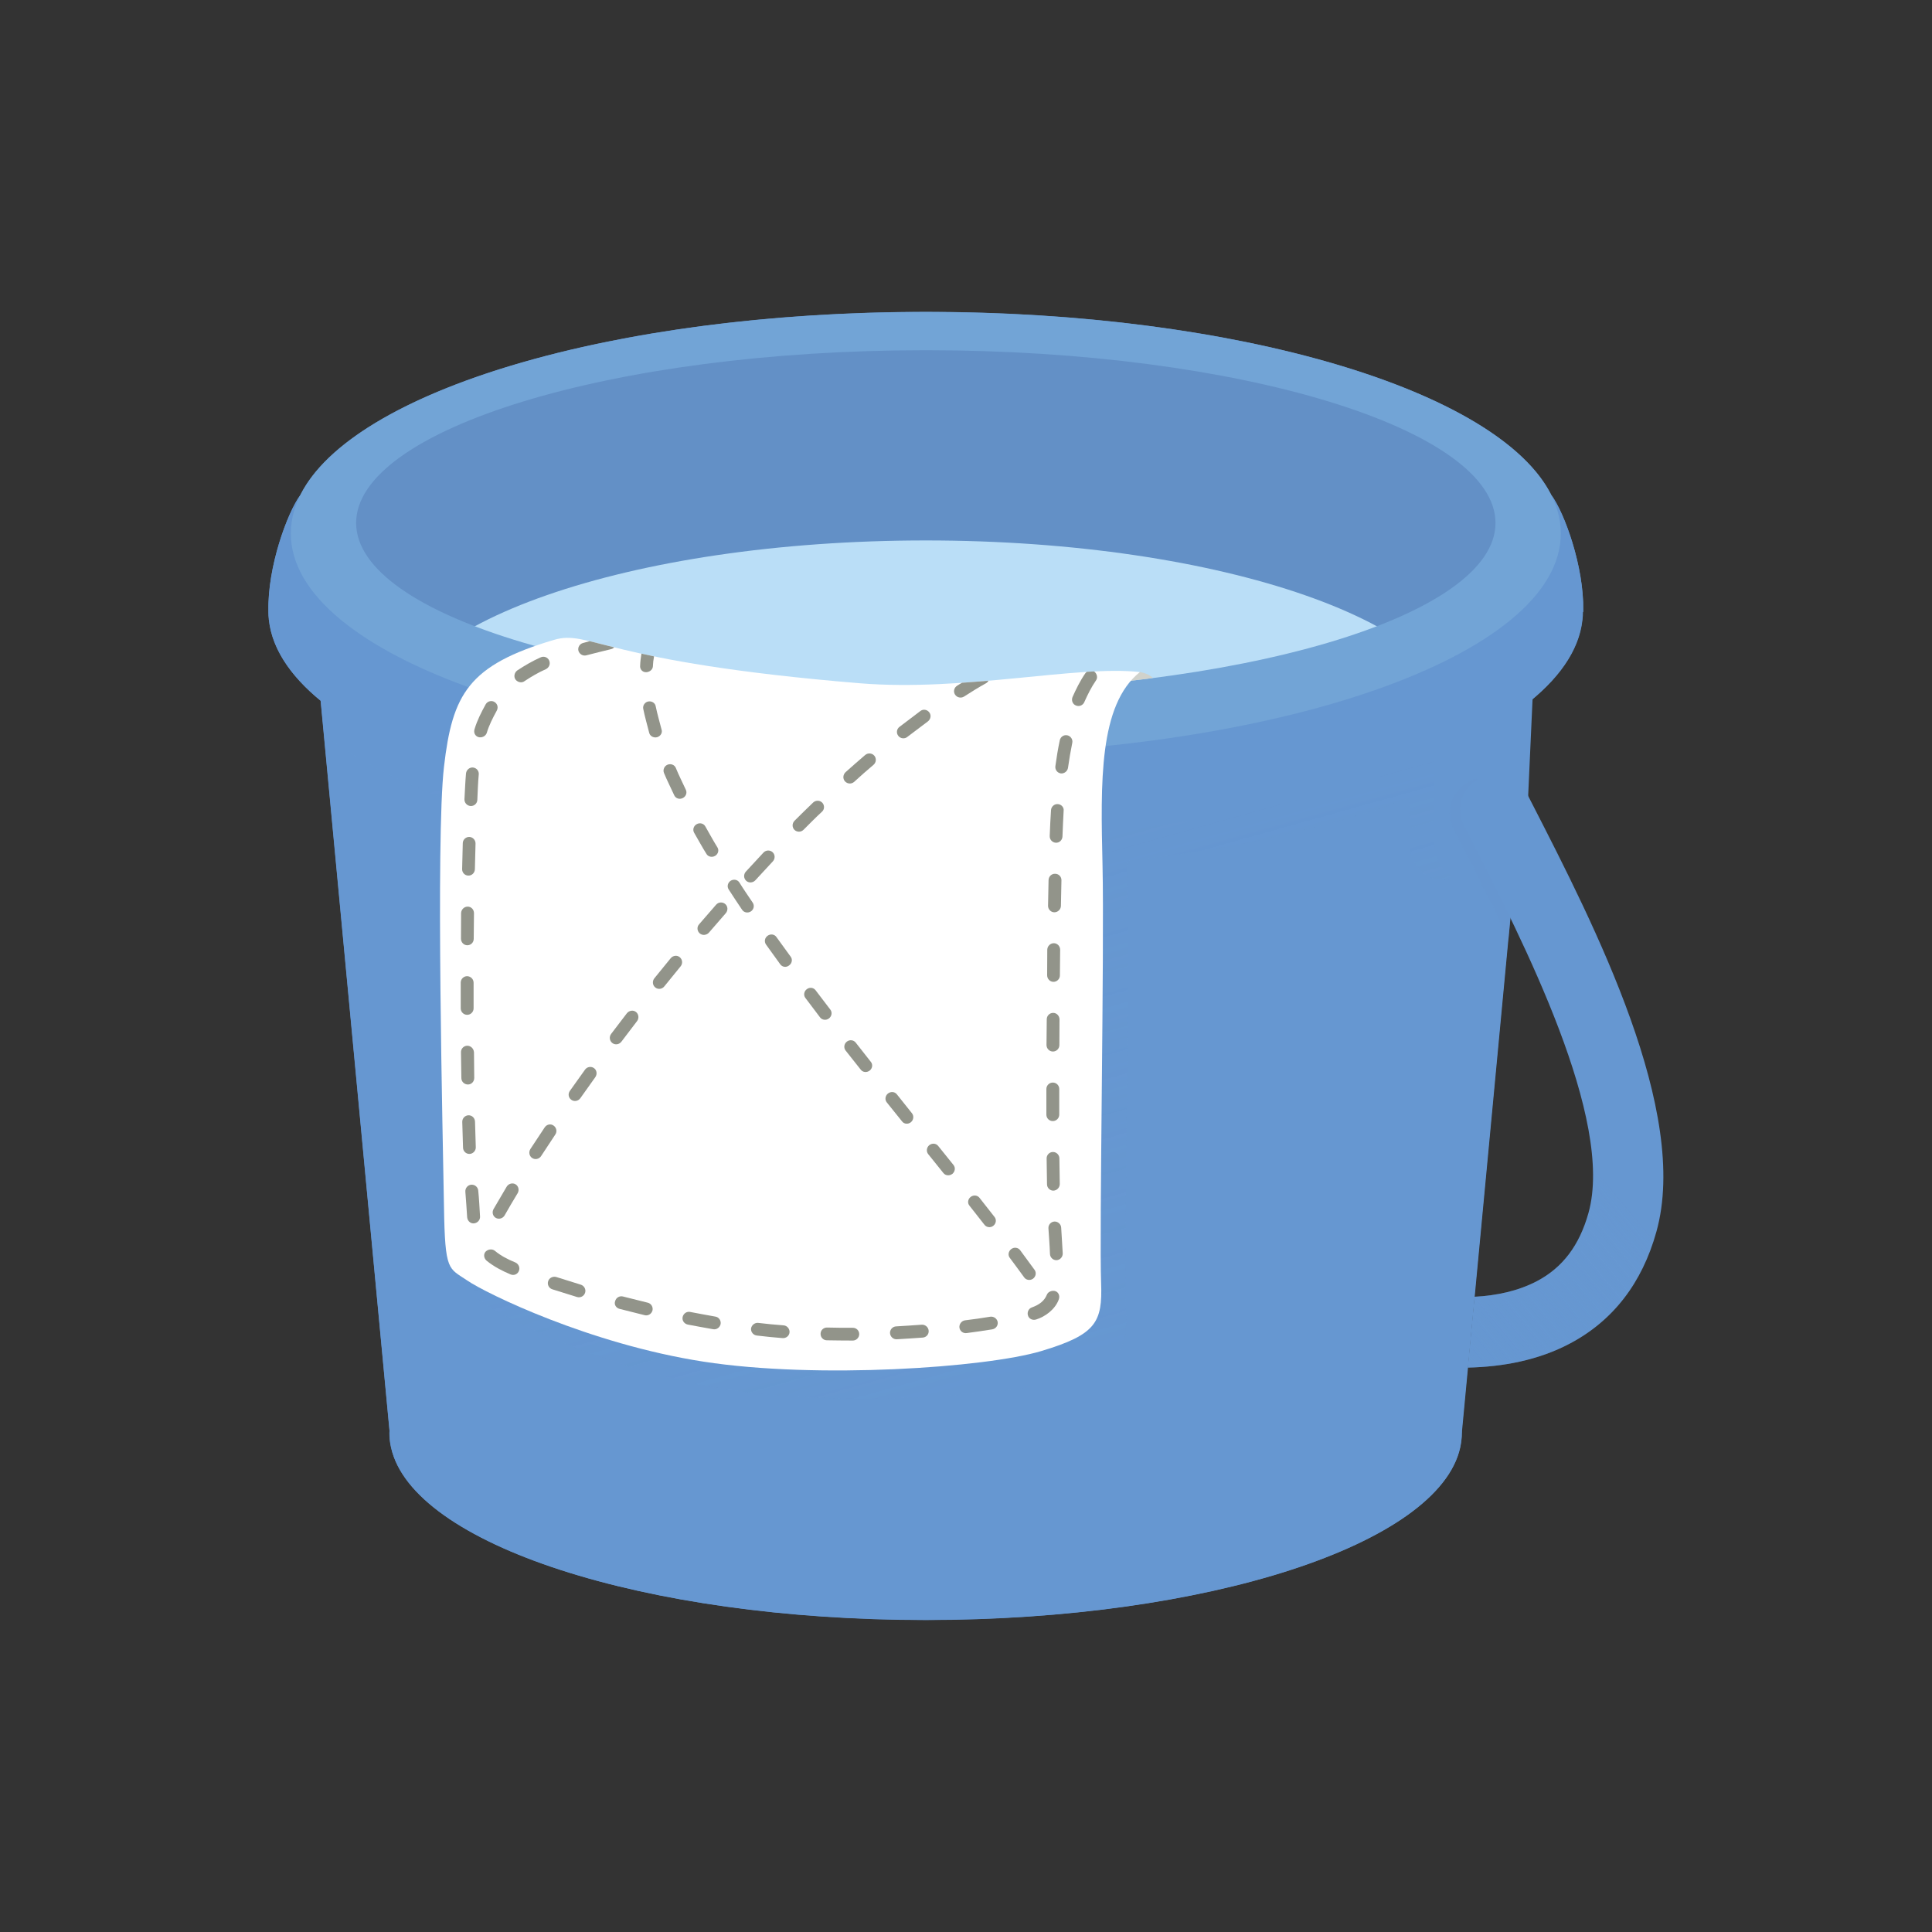 <?xml version="1.0" encoding="utf-8"?>
<!-- Generator: Adobe Illustrator 23.0.2, SVG Export Plug-In . SVG Version: 6.00 Build 0)  -->
<svg version="1.1" id="レイヤー_1" xmlns="http://www.w3.org/2000/svg" xmlns:xlink="http://www.w3.org/1999/xlink" x="0px"
	 y="0px" viewBox="0 0 150 150" style="enable-background:new 0 0 150 150;" xml:space="preserve">
<rect x="0" y="0" width="150" height="150" fill="#333333" stroke="none"/>
<style type="text/css">
	.st0{fill:#6390C6;}
	.st1{fill:#BADEF7;}
	.st2{fill:#6697D1;}
	.st3{opacity:0.5;fill:url(#SVGID_1_);}
	.st4{opacity:0.5;fill:#6697D1;}
	.st5{opacity:0.5;fill:url(#SVGID_2_);}
	.st6{fill:#72A4D6;}
	.st7{fill:#D0D2CC;}
	.st8{fill:#FFFFFF;}
	.st9{fill:#92948A;}
</style>
<g>
	<g>
		<path class="st0" d="M122.92,47.47c0-0.01,0-0.02,0-0.03c0-0.01,0-0.01,0-0.02c0.07-3.43-1.46-7.61-2.47-8.98l0,0
			c-4.03-8.08-24.24-14.23-48.57-14.23s-44.54,6.15-48.57,14.23l0,0c-1,1.37-2.54,5.55-2.47,8.98c0,0,0,0.01,0,0.01
			c0,0.01,0,0.02,0,0.02c0,0.03,0,0.06,0,0.09c0,0.17,0.01,0.33,0.03,0.5c0,0.04,0,0.07,0.01,0.11l0,0
			c0.25,2.21,1.66,4.32,4.01,6.25l5.35,56.7c0,0.05-0.01,0.1-0.01,0.15c0,0.38,0.04,0.76,0.13,1.14l0,0h0
			c1.67,7.49,19.61,13.38,41.5,13.38c21.89,0,39.83-5.89,41.5-13.38h0l0,0c0.08-0.38,0.13-0.75,0.13-1.14c0-0.05,0-0.1-0.01-0.15
			l5.35-56.7c2.36-1.93,3.76-4.04,4.01-6.25l0,0c0-0.03,0.01-0.07,0.01-0.1c0.02-0.17,0.03-0.35,0.03-0.52
			C122.91,47.51,122.92,47.49,122.92,47.47z"/>
		<path class="st1" d="M113.51,56.48C113.51,64.5,94.88,71,71.88,71c-22.99,0-41.63-6.5-41.63-14.52c0-8.02,18.64-14.52,41.63-14.52
			C94.88,41.96,113.51,48.46,113.51,56.48z"/>
		<path class="st2" d="M113.51,111.11l5.57-59.06l-17.35,6.56l-29.85,3.83l-29.85-3.83l-17.35-6.56l5.57,59.06
			c0,0.05-0.01,0.1-0.01,0.15c0,0.38,0.04,0.76,0.13,1.14l0,0h0c1.67,7.49,19.61,13.38,41.5,13.38c21.89,0,39.83-5.89,41.5-13.38h0
			l0,0c0.08-0.38,0.13-0.75,0.13-1.14C113.51,111.21,113.51,111.16,113.51,111.11z"/>
		<path class="st1" d="M100.37,48.34c-5.57-2.13-14.72-4.04-20.47-4.04c-5.75,0-7.19,1.23-3.9,2.21c3.27,0.98,5.84,1.23,3.38,2.15
			c-2.46,0.91-3.07,2,0.91,2.81c3.99,0.81,12.5,5.53,13.87,8.11c1.37,2.59,17.18,2.59,14.59-3.62
			C107.24,52.37,106.05,50.51,100.37,48.34z"/>
		<linearGradient id="SVGID_1_" gradientUnits="userSpaceOnUse" x1="85.886" y1="104.681" x2="70.674" y2="50.228">
			<stop  offset="0" style="stop-color:#6697D1;stop-opacity:0.5"/>
			<stop  offset="0.049" style="stop-color:#6697D1;stop-opacity:0.525"/>
			<stop  offset="1" style="stop-color:#6697D1"/>
		</linearGradient>
		<path class="st3" d="M119.08,52.06l-2.21,0.84c-0.44-0.6-1.49-0.29-2.71-0.15l-1.86,0.21c-1.4,0.16-2.56,1.33-2.84,2.74
			l-7.71,2.91l-29.85,3.83l-29.85-3.83l-17.35-6.56l0.47,5.01c2.66,2.11,6.47,4.01,11.14,5.59c-0.51,6.91,0.01,28.33,0.09,33.2
			c0.08,5.11,0.35,4.75,1.81,5.75c1.46,1,9.49,4.93,18.35,6.3c8.86,1.37,21.91,0.46,26.2-0.82c4.29-1.28,4.77-2.25,4.66-5.29
			c-0.15-3.81,0.26-25.92,0.11-32.41c-0.02-0.85-0.04-1.7-0.05-2.53c8.51-0.95,16.04-2.66,21.95-4.9l0.02,3.6
			c0.01,1.71,1.33,2.94,2.95,2.76l1.86-0.21c1.62-0.19,2.38-2.27,2.37-3.98l0.27-5.83c0.62-0.4,1.19-0.81,1.72-1.23L119.08,52.06z"
			/>
		<path class="st2" d="M118.54,64.13c0.01,1.71-0.75,3.79-2.37,3.98l-1.86,0.21c-1.62,0.19-2.94-1.05-2.95-2.76l-0.06-9.18
			c-0.01-1.71,1.29-3.24,2.91-3.43l1.86-0.21c1.62-0.19,2.93-0.66,2.94,1.05L118.54,64.13z"/>
		<path class="st4" d="M113.25,65.14c1.16,2.26,2.53,4.94,3.87,7.78l0.98-10.34l-0.36-0.7c-0.69-1.35-2.34-1.88-3.69-1.19
			c-1.35,0.69-1.88,2.34-1.19,3.69L113.25,65.14z"/>
		<path class="st2" d="M118.94,62.37l-0.39-0.76c-0.69-1.35-2.34-1.88-3.69-1.19c-1.35,0.69-1.88,2.34-1.19,3.69l0.39,0.76
			c4.22,8.25,11.29,22.05,9.27,29.3c-0.7,2.51-2,4.24-3.99,5.29c-1.46,0.77-3.14,1.13-4.86,1.22l-0.52,5.5
			c2.69-0.06,5.47-0.56,7.95-1.88c3.33-1.77,5.58-4.68,6.69-8.66C131.21,86.32,123.83,71.91,118.94,62.37z"/>
		<linearGradient id="SVGID_2_" gradientUnits="userSpaceOnUse" x1="129.897" y1="72.942" x2="101.667" y2="96.389">
			<stop  offset="0.436" style="stop-color:#6697D1;stop-opacity:0"/>
			<stop  offset="0.982" style="stop-color:#6697D1"/>
		</linearGradient>
		<path class="st5" d="M118.94,62.37l-0.39-0.76c-0.69-1.35-2.34-1.88-3.69-1.19c-1.35,0.69-1.88,2.34-1.19,3.69l0.39,0.76
			c4.22,8.25,11.29,22.05,9.27,29.3c-0.7,2.51-2,4.24-3.99,5.29c-1.46,0.77-3.14,1.13-4.86,1.22l-0.52,5.5
			c2.69-0.06,5.47-0.56,7.95-1.88c3.33-1.77,5.58-4.68,6.69-8.66C131.21,86.32,123.83,71.91,118.94,62.37z"/>
		<path class="st2" d="M122.92,47.47c0-0.01,0-0.02,0-0.03c0-0.01,0-0.01,0-0.02c0.07-3.43-1.46-7.61-2.47-8.98l-5.02,8.48
			L91.47,55.6l-19.58,0.88L52.3,55.6l-23.97-8.67l-5.02-8.48c-1,1.37-2.54,5.55-2.47,8.98c0,0,0,0.01,0,0.01c0,0.01,0,0.02,0,0.02
			c0,0.03,0,0.06,0,0.09c0,0.17,0.01,0.33,0.03,0.5c0,0.04,0,0.07,0.01,0.11l0,0c1.08,9.5,23.49,17.08,50.99,17.08
			c27.5,0,49.91-7.58,50.99-17.08l0,0c0-0.03,0.01-0.07,0.01-0.1c0.02-0.17,0.03-0.35,0.03-0.52
			C122.91,47.51,122.92,47.49,122.92,47.47z"/>
		<path class="st6" d="M71.88,24.22c-27.23,0-49.3,7.7-49.3,17.2s22.07,17.2,49.3,17.2s49.3-7.7,49.3-17.2S99.11,24.22,71.88,24.22z
			 M71.88,53.73c-24.43,0-44.23-5.88-44.23-13.13c0-7.25,19.8-13.41,44.23-13.41c24.43,0,44.23,6.15,44.23,13.41
			C116.12,47.85,96.31,53.73,71.88,53.73z"/>
	</g>
	<g>
		<path class="st7" d="M87.38,52.9c0.72-0.08,1.43-0.16,2.13-0.26c-0.24-0.26-0.67-0.4-1.01-0.47L87.38,52.9z"/>
		<path class="st8" d="M43.01,49.68c-6.66,1.97-7.89,4.22-8.54,9.86c-0.65,5.64-0.08,29.01,0,34.13c0.08,5.11,0.35,4.75,1.81,5.75
			c1.46,1,9.49,4.93,18.35,6.3c8.86,1.37,21.91,0.46,26.2-0.82c4.29-1.28,4.77-2.25,4.66-5.29c-0.15-3.81,0.26-25.92,0.11-32.41
			c-0.15-6.49-0.29-12.46,2.9-15.02c-4.84-0.55-13.6,1.53-21.73,0.87C46.74,51.4,45.79,48.86,43.01,49.68z"/>
		<g>
			<path class="st9" d="M69.75,57.14c0.17,0.21,0.49,0.25,0.7,0.07l1.59-1.2c0.22-0.17,0.28-0.48,0.11-0.7
				c-0.16-0.22-0.48-0.28-0.7-0.1l-1.61,1.22C69.61,56.6,69.57,56.92,69.75,57.14z"/>
			<path class="st9" d="M73.94,91.14c0.21-0.17,0.26-0.48,0.09-0.69l-1.19-1.48c-0.17-0.21-0.47-0.23-0.69-0.06
				c-0.21,0.17-0.25,0.48-0.09,0.69l1.19,1.48C73.41,91.28,73.72,91.31,73.94,91.14z"/>
			<path class="st9" d="M65.75,80.87c-0.22,0.17-0.26,0.48-0.1,0.69l1.18,1.49c0.16,0.21,0.47,0.24,0.69,0.07
				c0.22-0.17,0.26-0.48,0.09-0.68l-1.17-1.49C66.28,80.74,65.97,80.7,65.75,80.87z"/>
			<path class="st9" d="M65.61,60.67c0.19,0.2,0.5,0.22,0.71,0.03c0.49-0.45,0.99-0.89,1.5-1.32c0.21-0.18,0.24-0.5,0.06-0.71
				c-0.18-0.21-0.5-0.23-0.71-0.05c-0.51,0.44-1.02,0.88-1.52,1.33C65.44,60.15,65.42,60.47,65.61,60.67z"/>
			<path class="st9" d="M74.31,53.24c-0.24,0.15-0.31,0.46-0.16,0.69c0.15,0.23,0.46,0.3,0.7,0.15c0.56-0.36,1.12-0.71,1.7-1.03
				c0.09-0.05,0.15-0.12,0.2-0.2c-0.68,0.06-1.37,0.11-2.06,0.16C74.55,53.09,74.43,53.16,74.31,53.24z"/>
			<path class="st9" d="M69.64,103.98c0.67-0.04,1.34-0.08,2-0.13c0.28-0.02,0.49-0.26,0.46-0.54c-0.02-0.27-0.27-0.48-0.54-0.46
				c-0.66,0.05-1.32,0.09-1.98,0.13c-0.28,0.01-0.49,0.25-0.48,0.52C69.12,103.79,69.36,104,69.64,103.98z"/>
			<path class="st9" d="M70.72,87.13c0.21-0.17,0.25-0.48,0.09-0.69l-1.18-1.48c-0.17-0.21-0.47-0.23-0.69-0.06
				c-0.21,0.17-0.26,0.48-0.09,0.69l1.19,1.48C70.2,87.28,70.51,87.3,70.72,87.13z"/>
			<path class="st9" d="M58.76,103.69c0.67,0.08,1.33,0.15,2,0.2c0.28,0.02,0.52-0.18,0.54-0.45c0.02-0.27-0.19-0.52-0.46-0.54
				c-0.66-0.05-1.31-0.11-1.97-0.19c-0.27-0.03-0.52,0.17-0.56,0.44C58.29,103.41,58.48,103.66,58.76,103.69z"/>
			<path class="st9" d="M58.64,68.35L60,66.88c0.19-0.2,0.19-0.52-0.01-0.71c-0.2-0.19-0.52-0.18-0.71,0.02l-1.37,1.48
				c-0.19,0.21-0.18,0.52,0.02,0.71C58.13,68.57,58.45,68.55,58.64,68.35z"/>
			<path class="st9" d="M56.73,68.38c-0.23,0.15-0.3,0.45-0.16,0.67c0.34,0.54,0.7,1.06,1.05,1.59c0.15,0.22,0.45,0.27,0.68,0.12
				c0.23-0.15,0.29-0.46,0.14-0.68c-0.35-0.52-0.71-1.04-1.04-1.57C57.26,68.29,56.96,68.24,56.73,68.38z"/>
			<path class="st9" d="M63.67,78.99c0.16,0.21,0.47,0.25,0.69,0.08c0.22-0.17,0.27-0.47,0.11-0.68l-1.15-1.51
				c-0.16-0.21-0.46-0.25-0.68-0.08c-0.22,0.16-0.27,0.47-0.11,0.68L63.67,78.99z"/>
			<path class="st9" d="M63.84,62.32c-0.19-0.2-0.51-0.2-0.71-0.01c-0.49,0.46-0.96,0.94-1.44,1.41c-0.2,0.2-0.2,0.52-0.01,0.71
				c0.2,0.19,0.51,0.19,0.71-0.01c0.47-0.47,0.94-0.95,1.43-1.4C64.02,62.84,64.03,62.52,63.84,62.32z"/>
			<path class="st9" d="M61.39,74.28l-1.11-1.53c-0.15-0.22-0.46-0.26-0.68-0.1c-0.23,0.16-0.28,0.46-0.13,0.68l1.11,1.54
				c0.16,0.22,0.46,0.26,0.68,0.09C61.49,74.8,61.55,74.49,61.39,74.28z"/>
			<path class="st9" d="M81.86,70.83c0.27,0,0.5-0.22,0.51-0.49l0.04-1.99c0.01-0.28-0.21-0.51-0.49-0.51
				c-0.28-0.01-0.5,0.21-0.51,0.49l-0.04,2C81.37,70.6,81.59,70.83,81.86,70.83z"/>
			<path class="st9" d="M81.25,81.13c0,0.28,0.22,0.51,0.5,0.51c0.27,0,0.5-0.22,0.5-0.5l0.01-1.99c0-0.28-0.22-0.51-0.49-0.51
				c-0.28,0-0.5,0.22-0.5,0.5L81.25,81.13z"/>
			<path class="st9" d="M77.12,95.17c0.22-0.17,0.26-0.48,0.1-0.68l-1.17-1.49c-0.16-0.21-0.47-0.24-0.69-0.07
				c-0.22,0.17-0.26,0.48-0.09,0.68l1.17,1.49C76.6,95.3,76.91,95.34,77.12,95.17z"/>
			<path class="st9" d="M81.24,86.54c0,0.28,0.22,0.5,0.5,0.5c0.28,0,0.5-0.23,0.5-0.5l0-1.99c0-0.28-0.22-0.5-0.5-0.5
				c-0.27,0-0.5,0.22-0.5,0.5L81.24,86.54z"/>
			<path class="st9" d="M81.3,75.72c0,0.28,0.22,0.51,0.49,0.51c0.27,0,0.5-0.22,0.5-0.5l0.02-1.99c0-0.28-0.22-0.51-0.49-0.51
				c-0.27,0-0.5,0.22-0.51,0.5L81.3,75.72z"/>
			<path class="st9" d="M42.29,87.53l-1.11,1.68c-0.15,0.24-0.09,0.55,0.14,0.7c0.23,0.15,0.54,0.08,0.69-0.15l1.1-1.67
				c0.16-0.23,0.1-0.54-0.13-0.7C42.76,87.23,42.45,87.29,42.29,87.53z"/>
			<path class="st9" d="M81.79,92.44c0.27-0.01,0.49-0.24,0.49-0.51l-0.03-1.99c0-0.28-0.23-0.5-0.5-0.5c-0.27,0-0.5,0.23-0.49,0.51
				l0.03,2C81.29,92.22,81.52,92.45,81.79,92.44z"/>
			<path class="st9" d="M78.51,96.98c-0.22,0.17-0.27,0.47-0.11,0.68c0.37,0.51,0.76,1.01,1.12,1.52c0.15,0.21,0.46,0.26,0.68,0.1
				c0.22-0.16,0.28-0.46,0.13-0.68l-1.13-1.54C79.04,96.85,78.73,96.81,78.51,96.98z"/>
			<path class="st9" d="M82.03,97.84c0.27-0.01,0.49-0.25,0.48-0.53c-0.03-0.67-0.09-1.35-0.12-1.99c-0.01-0.27-0.25-0.49-0.52-0.48
				c-0.27,0.01-0.49,0.25-0.47,0.53c0.04,0.68,0.1,1.33,0.12,1.99C81.53,97.63,81.76,97.85,82.03,97.84z"/>
			<path class="st9" d="M74.49,103.07c0.03,0.27,0.28,0.47,0.56,0.43c0.66-0.09,1.33-0.18,1.99-0.29c0.28-0.05,0.46-0.3,0.42-0.57
				c-0.05-0.27-0.31-0.45-0.58-0.41c-0.65,0.11-1.3,0.2-1.96,0.28C74.66,102.55,74.46,102.8,74.49,103.07z"/>
			<path class="st9" d="M82.92,59.61c0.09-0.65,0.2-1.29,0.33-1.93c0.06-0.27-0.12-0.53-0.38-0.59c-0.27-0.06-0.53,0.11-0.59,0.39
				c-0.14,0.66-0.25,1.33-0.34,2c-0.04,0.28,0.15,0.53,0.43,0.57C82.63,60.07,82.88,59.88,82.92,59.61z"/>
			<path class="st9" d="M82.13,62.43c-0.27-0.02-0.51,0.19-0.53,0.47c-0.04,0.67-0.08,1.34-0.1,2.01c-0.01,0.28,0.21,0.51,0.48,0.52
				c0.28,0.01,0.5-0.21,0.51-0.49c0.02-0.66,0.06-1.32,0.09-1.98C82.62,62.69,82.41,62.45,82.13,62.43z"/>
			<path class="st9" d="M36.27,78.79c0.28,0,0.5-0.23,0.5-0.5l0-1.99c0-0.28-0.22-0.5-0.5-0.51c-0.27,0-0.5,0.22-0.5,0.5l0,2
				C35.77,78.56,35.99,78.79,36.27,78.79z"/>
			<path class="st9" d="M40.73,52.88c0.53-0.35,1.07-0.67,1.66-0.93c0.24-0.12,0.36-0.4,0.25-0.66c-0.1-0.25-0.41-0.38-0.67-0.25
				c-0.63,0.28-1.23,0.63-1.82,1.02c-0.23,0.18-0.28,0.51-0.11,0.72C40.22,52.99,40.53,53.04,40.73,52.88z"/>
			<path class="st9" d="M36.46,89.59c0.27-0.01,0.49-0.25,0.48-0.52l-0.06-1.99c-0.01-0.28-0.24-0.5-0.51-0.49
				c-0.27,0.01-0.49,0.24-0.48,0.52l0.06,2C35.96,89.39,36.19,89.6,36.46,89.59z"/>
			<path class="st9" d="M36.36,67.98c0.27,0.01,0.5-0.21,0.51-0.49l0.05-1.99c0.01-0.28-0.21-0.51-0.48-0.52
				c-0.27-0.01-0.51,0.21-0.51,0.49l-0.05,2C35.87,67.75,36.09,67.98,36.36,67.98z"/>
			<path class="st9" d="M35.79,72.88c0,0.28,0.22,0.51,0.49,0.51c0.28,0,0.5-0.22,0.5-0.5l0.02-1.99c0-0.28-0.21-0.51-0.49-0.51
				c-0.27,0-0.5,0.22-0.51,0.5L35.79,72.88z"/>
			<path class="st9" d="M37.17,60.13c0.03-0.27-0.17-0.51-0.44-0.54c-0.27-0.03-0.52,0.18-0.55,0.46c-0.06,0.68-0.08,1.34-0.12,2
				c-0.01,0.28,0.2,0.51,0.48,0.53c0.28,0.01,0.51-0.2,0.52-0.48C37.09,61.44,37.11,60.77,37.17,60.13z"/>
			<path class="st9" d="M37.15,57.23c0.26,0.07,0.55-0.07,0.64-0.32c0.18-0.61,0.47-1.17,0.77-1.72c0.13-0.23,0.09-0.51-0.14-0.67
				c-0.22-0.16-0.56-0.1-0.71,0.16c-0.34,0.62-0.66,1.24-0.86,1.91C36.75,56.87,36.88,57.15,37.15,57.23z"/>
			<path class="st9" d="M36.28,81.19c-0.27,0-0.5,0.23-0.49,0.51l0.03,2c0,0.28,0.23,0.5,0.51,0.5c0.28,0,0.49-0.23,0.49-0.51
				l-0.02-1.99C36.78,81.41,36.55,81.19,36.28,81.19z"/>
			<path class="st9" d="M82.2,100.9c0.12-0.32-0.04-0.61-0.31-0.67c-0.26-0.05-0.53,0.08-0.61,0.29c-0.2,0.49-0.59,0.78-1.17,0.99
				c-0.24,0.08-0.38,0.36-0.3,0.62c0.07,0.26,0.36,0.41,0.65,0.31C81.13,102.23,81.91,101.68,82.2,100.9z"/>
			<path class="st9" d="M55.04,72.41l1.31-1.51c0.18-0.21,0.17-0.53-0.04-0.71c-0.21-0.18-0.53-0.16-0.71,0.05l-1.32,1.52
				c-0.19,0.21-0.16,0.53,0.05,0.71C54.54,72.65,54.86,72.61,55.04,72.41z"/>
			<path class="st9" d="M66.71,103.58c0-0.28-0.23-0.5-0.51-0.49c-0.66,0.01-1.32-0.01-1.98-0.02c-0.28-0.01-0.51,0.21-0.51,0.48
				c-0.01,0.28,0.21,0.51,0.49,0.51c0.67,0.01,1.34,0.02,2.01,0.02C66.49,104.08,66.71,103.85,66.71,103.58z"/>
			<path class="st9" d="M36.82,94.98c0.27-0.04,0.47-0.27,0.45-0.54c-0.04-0.64-0.07-1.33-0.14-2c-0.02-0.27-0.26-0.48-0.54-0.46
				c-0.27,0.02-0.48,0.26-0.46,0.55c0.06,0.66,0.09,1.3,0.14,1.98C36.3,94.81,36.55,95.02,36.82,94.98z"/>
			<path class="st9" d="M55.95,102.79c0.04-0.27-0.14-0.53-0.41-0.57c-0.65-0.11-1.3-0.24-1.95-0.36c-0.27-0.06-0.53,0.12-0.59,0.39
				s0.12,0.53,0.4,0.59c0.66,0.12,1.31,0.25,1.97,0.36C55.64,103.25,55.9,103.06,55.95,102.79z"/>
			<path class="st9" d="M84.97,52.15c-0.01-0.01-0.02-0.01-0.03-0.02c-0.18,0.01-0.37,0.02-0.56,0.03
				c-0.04,0.03-0.08,0.07-0.12,0.12c-0.4,0.58-0.71,1.21-0.99,1.84c-0.11,0.27,0.02,0.57,0.28,0.66c0.26,0.1,0.54-0.03,0.64-0.28
				c0.26-0.58,0.54-1.15,0.9-1.67C85.24,52.63,85.18,52.32,84.97,52.15z"/>
			<path class="st9" d="M51.04,57.23c0.26-0.09,0.41-0.35,0.32-0.6c-0.15-0.6-0.33-1.19-0.45-1.79c-0.04-0.25-0.29-0.42-0.56-0.38
				c-0.27,0.04-0.46,0.3-0.41,0.57c0.13,0.64,0.31,1.26,0.47,1.89C50.49,57.18,50.78,57.31,51.04,57.23z"/>
			<path class="st9" d="M53.25,61.32c-0.26-0.57-0.55-1.13-0.78-1.7c-0.1-0.24-0.38-0.35-0.64-0.25c-0.25,0.1-0.38,0.39-0.28,0.64
				c0.24,0.59,0.54,1.16,0.8,1.74c0.11,0.24,0.41,0.34,0.66,0.21C53.26,61.84,53.36,61.55,53.25,61.32z"/>
			<path class="st9" d="M48.25,80.87l1.21-1.59c0.17-0.22,0.13-0.54-0.08-0.71c-0.22-0.17-0.53-0.12-0.71,0.1l-1.22,1.6
				c-0.17,0.22-0.13,0.54,0.09,0.71S48.08,81.1,48.25,80.87z"/>
			<path class="st9" d="M50.88,76.67c0.21,0.17,0.53,0.13,0.7-0.09l1.26-1.55c0.18-0.22,0.15-0.53-0.06-0.71
				c-0.21-0.18-0.53-0.14-0.71,0.08l-1.27,1.56C50.63,76.18,50.66,76.5,50.88,76.67z"/>
			<path class="st9" d="M55.52,66.45c0.24-0.14,0.32-0.44,0.18-0.66c-0.33-0.53-0.63-1.09-0.94-1.63c-0.13-0.23-0.43-0.31-0.67-0.17
				c-0.24,0.13-0.33,0.43-0.2,0.66c0.32,0.55,0.62,1.11,0.96,1.65C54.98,66.52,55.28,66.59,55.52,66.45z"/>
			<path class="st9" d="M38.5,94.56c0.24,0.13,0.54,0.04,0.68-0.2c0.33-0.58,0.66-1.15,1.01-1.72c0.14-0.24,0.07-0.55-0.16-0.69
				c-0.23-0.14-0.54-0.06-0.69,0.18l-1.02,1.74C38.18,94.12,38.26,94.43,38.5,94.56z"/>
			<path class="st9" d="M48.1,101.62l1.95,0.49c0.27,0.07,0.54-0.1,0.61-0.37c0.06-0.27-0.11-0.54-0.37-0.6l-1.92-0.48
				c-0.27-0.07-0.54,0.09-0.61,0.36C47.66,101.28,47.83,101.55,48.1,101.62z"/>
			<path class="st9" d="M42.56,99.47c-0.09,0.26,0.06,0.55,0.32,0.63l1.92,0.6c0.27,0.08,0.55-0.07,0.63-0.34
				c0.08-0.26-0.08-0.54-0.34-0.62l-1.89-0.59C42.93,99.07,42.64,99.21,42.56,99.47z"/>
			<path class="st9" d="M37.73,97.15c-0.2,0.18-0.19,0.52,0.05,0.73c0.58,0.47,1.21,0.79,1.85,1.06c0.27,0.12,0.56-0.01,0.66-0.27
				c0.1-0.26-0.03-0.54-0.27-0.65c-0.59-0.24-1.15-0.53-1.6-0.91C38.23,96.96,37.94,96.97,37.73,97.15z"/>
			<path class="st9" d="M45.27,49.92c-0.27,0.07-0.43,0.35-0.36,0.61c0.08,0.26,0.35,0.42,0.61,0.35c0.63-0.17,1.28-0.32,1.92-0.48
				c0.1-0.02,0.18-0.07,0.25-0.14c-0.77-0.19-1.39-0.35-1.91-0.48C45.62,49.83,45.45,49.87,45.27,49.92z"/>
			<path class="st9" d="M49.7,51.68c-0.03,0.28,0.18,0.51,0.45,0.51c0.27,0,0.52-0.19,0.54-0.44c0.01-0.27,0.04-0.53,0.09-0.79
				c-0.34-0.07-0.67-0.14-0.98-0.21C49.75,51.06,49.71,51.37,49.7,51.68z"/>
			<path class="st9" d="M44.36,85.39c0.22,0.16,0.54,0.1,0.7-0.13l1.16-1.63c0.16-0.23,0.12-0.54-0.1-0.7
				c-0.22-0.16-0.54-0.11-0.7,0.12l-1.17,1.64C44.08,84.92,44.13,85.23,44.36,85.39z"/>
		</g>
	</g>
</g>
<g>
</g>
<g>
</g>
<g>
</g>
<g>
</g>
<g>
</g>
<g>
</g>
</svg>
